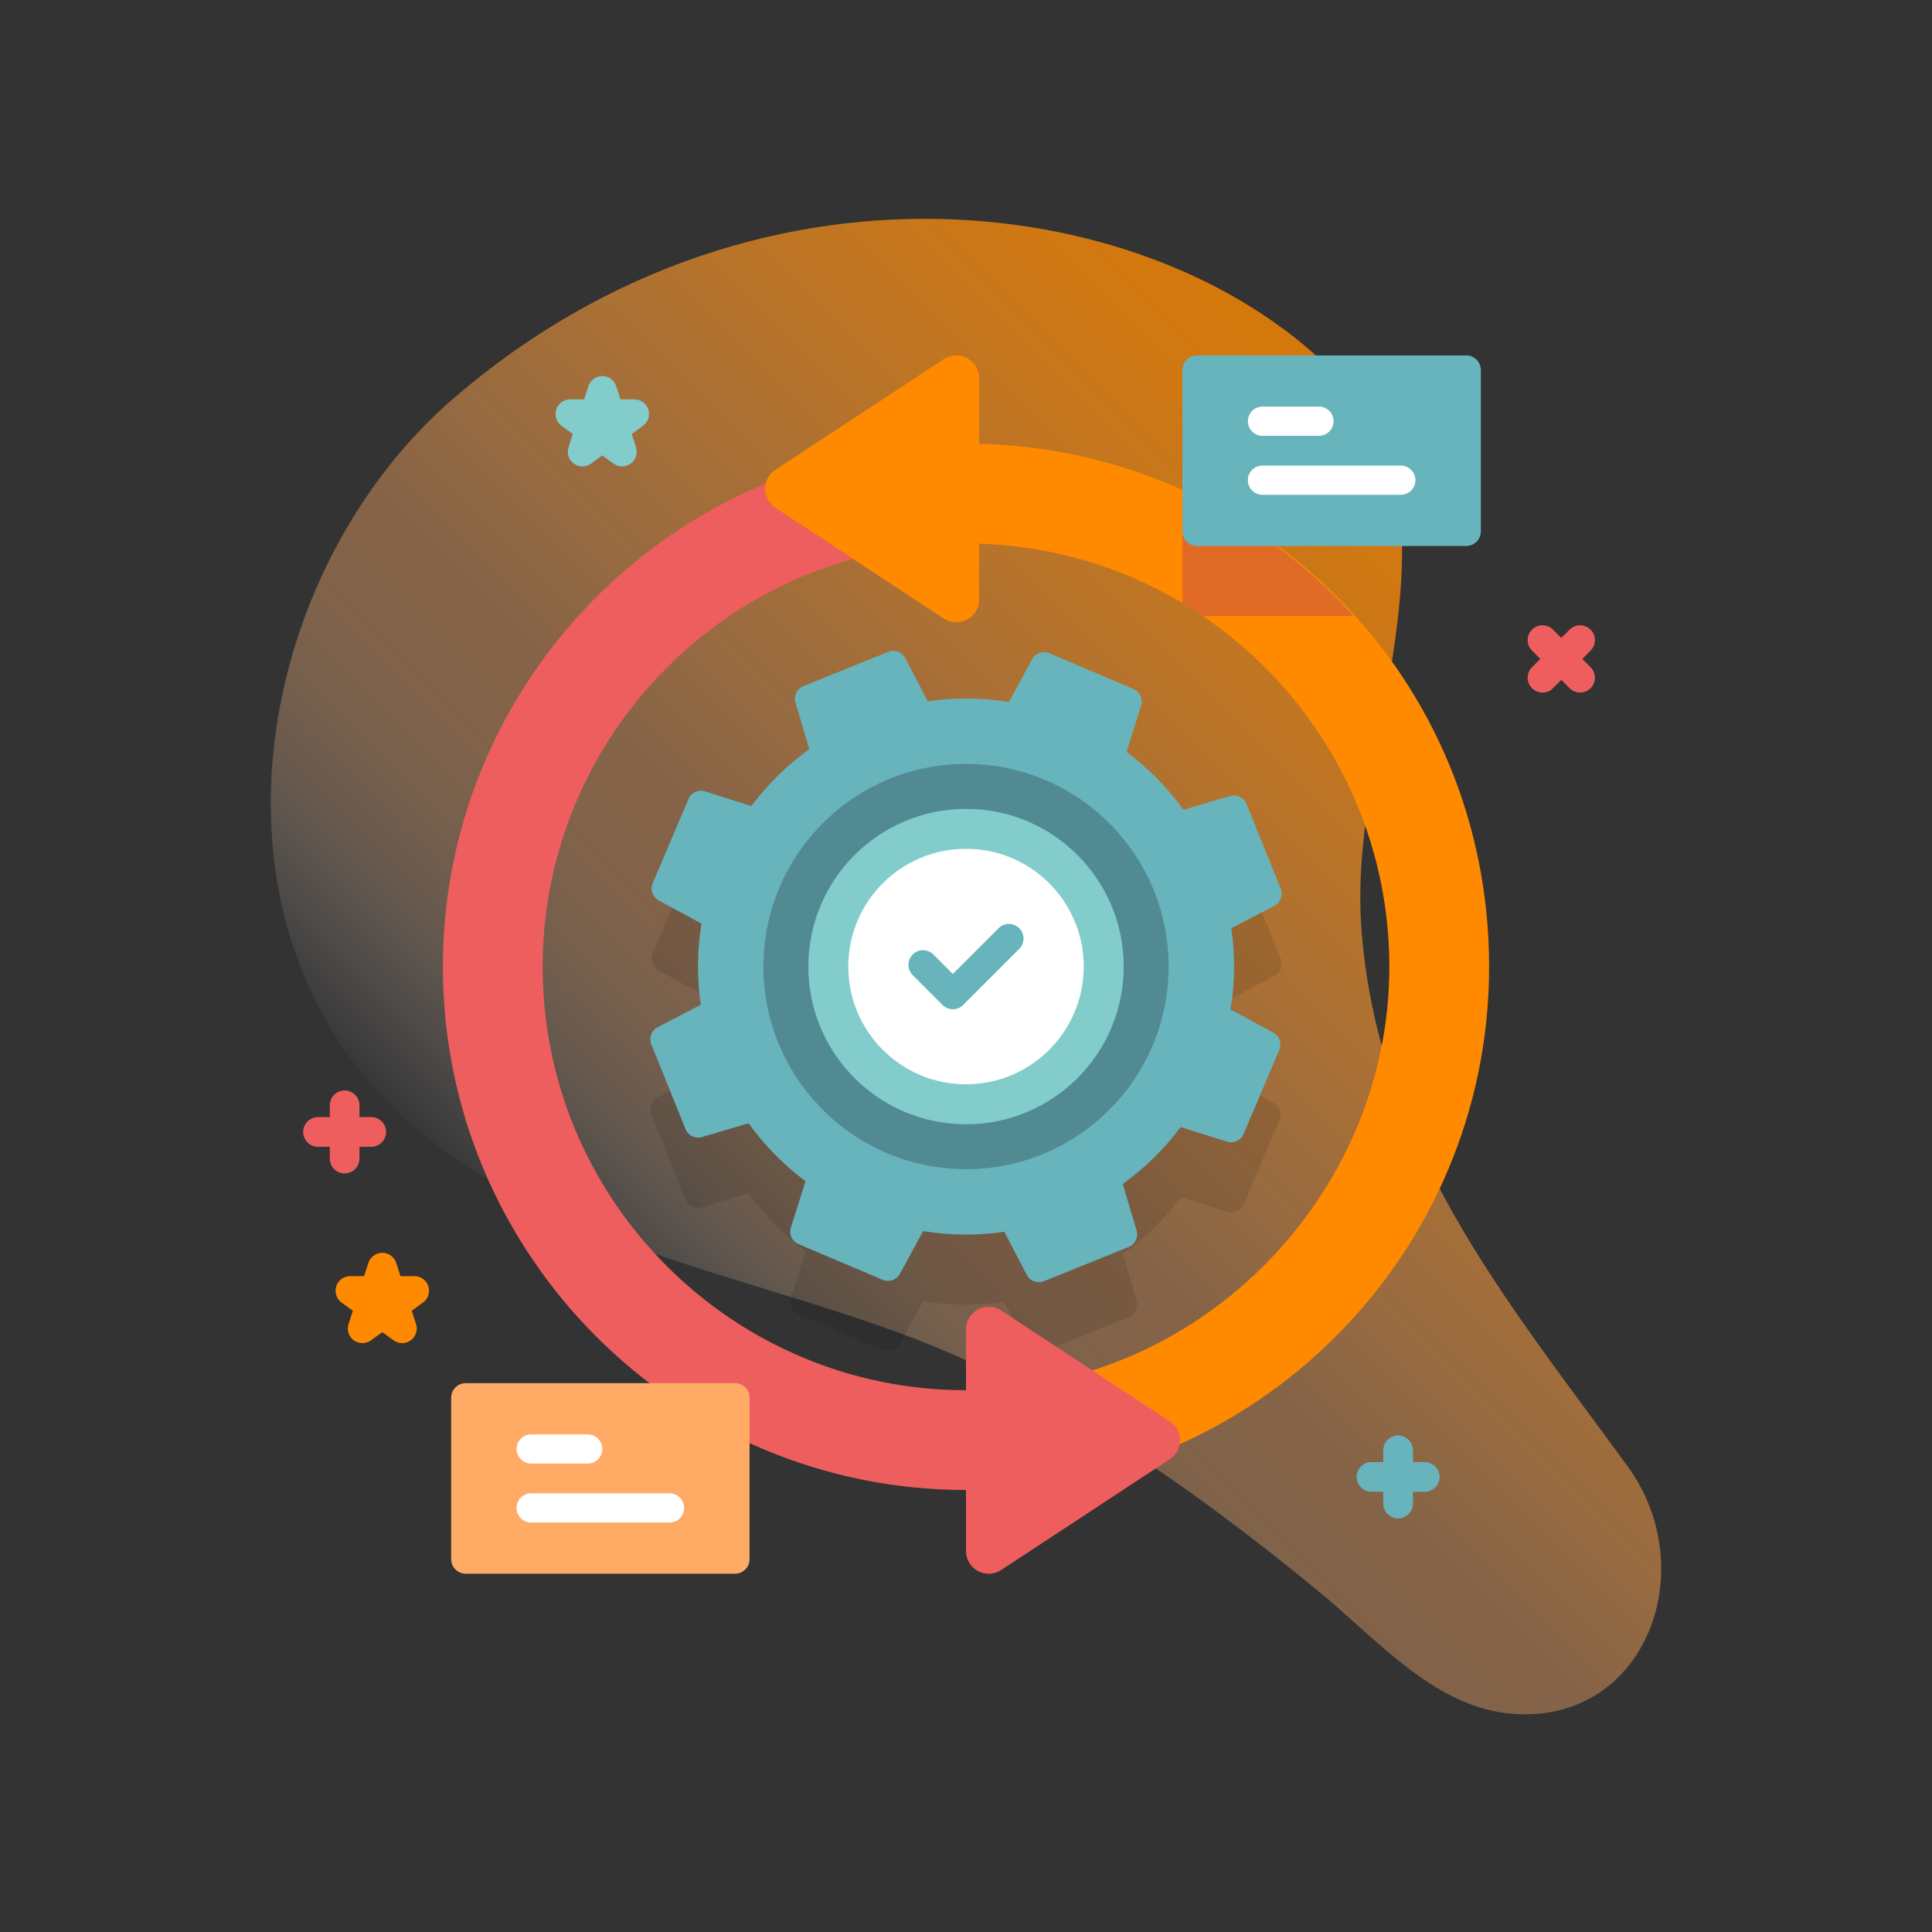 <?xml version="1.0" encoding="UTF-8"?>
<svg id="uuid-b0d7c6eb-6a03-41a1-9a1e-40cc9e77931a" data-name="Layer 1" xmlns="http://www.w3.org/2000/svg" xmlns:xlink="http://www.w3.org/1999/xlink" viewBox="0 0 500 500">
  <rect x="0" y="0" width="500" height="500" fill="#333333" stroke="none"/>
  <defs>
    <style>
      .uuid-cd8ec272-c4f5-44c9-a203-6efa9020ac2a {
        fill: #ff8a00;
      }

      .uuid-8a9782ef-f841-4e53-94a5-6988dc812875 {
        fill: #fff;
      }

      .uuid-0e9577ac-ce49-4cbe-b61a-28c5a548c323 {
        fill: #e06b26;
      }

      .uuid-c9d7875b-a3c4-4d64-9b22-45ac293c9f30 {
        fill: #ffab66;
      }

      .uuid-f900bf1c-3ad5-43d3-8225-3ca93d557f35 {
        fill: #83cccc;
      }

      .uuid-6a58af36-cd7e-4afc-b342-ab555274b673 {
        fill: #528a93;
      }

      .uuid-e26c986d-e291-456f-ae9b-2b001c4588ed {
        fill: #ef5e5e;
      }

      .uuid-3ff62c86-223e-43c4-915c-4e55b21e9cfb {
        opacity: .1;
      }

      .uuid-29be6da4-d1df-40de-b2c0-d33c921d3fd4 {
        fill: #68b4bc;
      }

      .uuid-4a01dfde-f40c-4290-9917-e60ef5341cff {
        fill: url(#uuid-3048b7b0-9104-4cd8-94b4-308cbccc5596);
      }
    </style>
    <linearGradient id="uuid-3048b7b0-9104-4cd8-94b4-308cbccc5596" x1="175.73" y1="141.28" x2="392.63" y2="358.18" gradientTransform="translate(0 502) scale(1 -1)" gradientUnits="userSpaceOnUse">
      <stop offset="0" stop-color="#fff" stop-opacity="0"/>
      <stop offset="0" stop-color="#fffaf6" stop-opacity=".02"/>
      <stop offset=".08" stop-color="#ffddc2" stop-opacity=".16"/>
      <stop offset=".14" stop-color="#ffc79a" stop-opacity=".26"/>
      <stop offset=".21" stop-color="#ffb77d" stop-opacity=".34"/>
      <stop offset=".28" stop-color="#ffae6b" stop-opacity=".39"/>
      <stop offset=".35" stop-color="#ffab66" stop-opacity=".4"/>
      <stop offset=".45" stop-color="#ffa451" stop-opacity=".48"/>
      <stop offset=".7" stop-color="#ff9625" stop-opacity=".65"/>
      <stop offset=".89" stop-color="#ff8d0a" stop-opacity=".76"/>
      <stop offset="1" stop-color="#ff8a00" stop-opacity=".8"/>
    </linearGradient>
  </defs>
  <path class="uuid-4a01dfde-f40c-4290-9917-e60ef5341cff" d="M117.5,102.98c-54.74,47.13-69.95,145.86-3.26,194.32,35.35,25.69,79.19,33.14,119.3,47.96,39.36,14.54,74.92,39.72,107.31,66.24,15.85,12.98,30.6,30.69,51.03,32.07,34.03,2.31,48.82-37.28,29.38-64.03-31.16-42.87-65.66-83.64-69.05-141.24-2.67-45.34,27.47-103.29-3.3-137.94-44.42-50.02-150.49-67.04-231.41,2.63h0Z"/>
  <g class="uuid-3ff62c86-223e-43c4-915c-4e55b21e9cfb">
    <path d="M329.53,285.4l-11.05-5.99c1.12-6.87,1.21-13.95.19-21.03l11.15-5.8c1.61-.84,2.32-2.76,1.64-4.44l-8.86-21.94c-.68-1.68-2.52-2.57-4.26-2.05l-12.05,3.58c-4.18-5.8-9.16-10.83-14.74-14.99l3.79-11.99c.55-1.73-.31-3.59-1.98-4.29l-21.78-9.25c-1.67-.71-3.6-.03-4.46,1.56l-5.99,11.05c-6.87-1.12-13.95-1.21-21.02-.18l-5.8-11.15c-.84-1.61-2.76-2.32-4.44-1.64l-21.94,8.86c-1.68.68-2.57,2.52-2.05,4.26l3.57,12.05c-5.8,4.17-10.83,9.16-14.99,14.73l-11.99-3.79c-1.73-.55-3.59.31-4.29,1.98l-9.25,21.78c-.71,1.67-.03,3.6,1.56,4.46l11.05,5.99c-1.12,6.87-1.21,13.95-.19,21.02l-11.15,5.8c-1.61.84-2.32,2.76-1.64,4.44l8.86,21.94c.68,1.68,2.52,2.57,4.26,2.05l12.05-3.57c4.18,5.8,9.16,10.84,14.74,15l-3.79,11.99c-.55,1.73.31,3.59,1.98,4.29l21.78,9.24c1.67.71,3.6.03,4.46-1.56l6-11.05c6.87,1.12,13.95,1.21,21.02.18l5.8,11.15c.84,1.61,2.76,2.32,4.44,1.64l21.94-8.86c1.68-.68,2.57-2.52,2.05-4.26l-3.57-12.05c5.8-4.18,10.83-9.16,14.99-14.73l11.99,3.78c1.73.55,3.59-.31,4.29-1.98l9.25-21.78c.71-1.67.03-3.6-1.56-4.47h0Z"/>
  </g>
  <g>
    <g>
      <path class="uuid-cd8ec272-c4f5-44c9-a203-6efa9020ac2a" d="M253.39,114.88v-17.01c0-4.68-5.2-7.49-9.12-4.92l-43.62,28.65c-3.54,2.32-3.54,7.51,0,9.84l43.62,28.65c3.91,2.57,9.12-.24,9.12-4.92v-14.47c58.85,1.8,106.17,50.23,106.17,109.5s-49.15,109.56-109.56,109.56v25.82c74.65,0,135.38-60.73,135.38-135.38s-58.9-133.53-131.99-135.34h0Z"/>
      <path class="uuid-0e9577ac-ce49-4cbe-b61a-28c5a548c323" d="M306.02,155.66c0,.16.03.31.05.47,1.77,1.06,3.5,2.16,5.2,3.31h39.07c-12.34-13.62-27.4-24.73-44.32-32.45v28.67Z"/>
    </g>
    <path class="uuid-e26c986d-e291-456f-ae9b-2b001c4588ed" d="M302.73,377.65l-43.62,28.66c-3.92,2.56-9.11-.24-9.11-4.92v-15.78c-74.65,0-135.38-60.73-135.38-135.38,0-56.3,34.55-104.69,83.55-125.07-.55,2.29.28,4.85,2.49,6.3l20.07,13.19c-46.24,12.83-80.29,55.31-80.29,105.58,0,60.41,49.15,109.56,109.56,109.56v-15.7c0-4.68,5.2-7.5,9.11-4.92l43.62,28.65c3.54,2.32,3.54,7.51,0,9.84Z"/>
  </g>
  <path class="uuid-29be6da4-d1df-40de-b2c0-d33c921d3fd4" d="M331.45,229.99l-8.86-21.94c-.68-1.68-2.52-2.57-4.26-2.05l-12.05,3.58c-4.18-5.8-9.16-10.83-14.74-14.99l3.79-11.99c.55-1.73-.31-3.59-1.98-4.29l-21.78-9.25c-1.67-.71-3.6-.03-4.46,1.56l-5.99,11.05c-6.87-1.12-13.95-1.21-21.02-.18l-5.8-11.15c-.84-1.61-2.76-2.32-4.44-1.64l-21.94,8.86c-1.68.68-2.57,2.52-2.05,4.26l3.58,12.05c-5.8,4.17-10.83,9.16-14.99,14.73l-11.99-3.79c-1.73-.55-3.59.31-4.29,1.98l-9.25,21.78c-.71,1.67-.03,3.6,1.56,4.46l11.05,5.99c-1.12,6.87-1.21,13.95-.19,21.02l-11.15,5.8c-1.61.84-2.32,2.76-1.64,4.44l8.86,21.94c.68,1.68,2.52,2.57,4.26,2.05l12.05-3.57c4.18,5.8,9.16,10.84,14.74,15l-3.79,11.99c-.55,1.73.31,3.59,1.98,4.29l21.78,9.24c1.67.71,3.6.03,4.46-1.56l6-11.05c6.87,1.12,13.95,1.21,21.02.18l5.8,11.15c.84,1.61,2.76,2.32,4.44,1.64l21.94-8.86c1.68-.68,2.57-2.52,2.05-4.26l-3.58-12.05c5.8-4.18,10.83-9.16,14.99-14.73l11.99,3.78c1.73.55,3.59-.31,4.29-1.98l9.25-21.78c.71-1.67.03-3.6-1.56-4.46l-11.05-5.99c1.12-6.87,1.21-13.95.19-21.03l11.15-5.8c1.61-.84,2.31-2.76,1.64-4.44h0Z"/>
  <path class="uuid-6a58af36-cd7e-4afc-b342-ab555274b673" d="M250.01,302.58c-28.96,0-52.44-23.48-52.44-52.44s23.48-52.44,52.44-52.44,52.43,23.48,52.43,52.44c0,28.95-23.48,52.44-52.43,52.44Z"/>
  <path class="uuid-f900bf1c-3ad5-43d3-8225-3ca93d557f35" d="M250.01,290.96c-22.54,0-40.81-18.28-40.81-40.81s18.27-40.81,40.81-40.81,40.8,18.27,40.8,40.81-18.27,40.81-40.8,40.81Z"/>
  <circle class="uuid-8a9782ef-f841-4e53-94a5-6988dc812875" cx="250" cy="250.14" r="30.47"/>
  <path class="uuid-29be6da4-d1df-40de-b2c0-d33c921d3fd4" d="M246.59,261.19c-1,0-1.96-.4-2.67-1.11l-7.71-7.71c-1.48-1.48-1.48-3.87,0-5.35,1.47-1.48,3.87-1.48,5.34,0l5.04,5.04,11.85-11.85c1.47-1.48,3.87-1.48,5.34,0,1.48,1.48,1.48,3.87,0,5.35l-14.53,14.53c-.71.71-1.67,1.11-2.67,1.11Z"/>
  <path class="uuid-c9d7875b-a3c4-4d64-9b22-45ac293c9f30" d="M120.54,407.28h69.66c2.09,0,3.78-1.69,3.78-3.78v-41.76c0-2.09-1.69-3.78-3.78-3.78h-69.66c-2.09,0-3.78,1.69-3.78,3.78v41.76c0,2.09,1.69,3.78,3.78,3.78Z"/>
  <g>
    <path class="uuid-8a9782ef-f841-4e53-94a5-6988dc812875" d="M152.09,378.77h-14.61c-2.09,0-3.78-1.69-3.78-3.78s1.69-3.78,3.78-3.78h14.61c2.09,0,3.78,1.69,3.78,3.78s-1.69,3.78-3.78,3.78Z"/>
    <path class="uuid-8a9782ef-f841-4e53-94a5-6988dc812875" d="M173.27,394.03h-35.8c-2.09,0-3.78-1.69-3.78-3.78s1.69-3.78,3.78-3.78h35.8c2.09,0,3.78,1.69,3.78,3.78s-1.69,3.78-3.78,3.78Z"/>
  </g>
  <path class="uuid-29be6da4-d1df-40de-b2c0-d33c921d3fd4" d="M309.8,141.3h69.66c2.09,0,3.78-1.69,3.78-3.78v-41.76c0-2.09-1.69-3.78-3.78-3.78h-69.66c-2.09,0-3.78,1.69-3.78,3.78v41.76c0,2.09,1.69,3.78,3.78,3.78Z"/>
  <g>
    <path class="uuid-8a9782ef-f841-4e53-94a5-6988dc812875" d="M341.34,112.79h-14.61c-2.09,0-3.78-1.69-3.78-3.78s1.69-3.78,3.78-3.78h14.61c2.09,0,3.78,1.69,3.78,3.78s-1.69,3.78-3.78,3.78Z"/>
    <path class="uuid-8a9782ef-f841-4e53-94a5-6988dc812875" d="M362.53,128.05h-35.8c-2.09,0-3.78-1.69-3.78-3.78s1.69-3.78,3.78-3.78h35.8c2.09,0,3.78,1.69,3.78,3.78s-1.69,3.78-3.78,3.78Z"/>
  </g>
  <path class="uuid-cd8ec272-c4f5-44c9-a203-6efa9020ac2a" d="M104.08,347.6c-.78,0-1.56-.24-2.22-.72l-2.92-2.12-2.92,2.12c-1.32.96-3.12.96-4.44,0-1.33-.96-1.88-2.67-1.37-4.23l1.11-3.43-2.92-2.12c-1.33-.96-1.88-2.67-1.37-4.23.51-1.56,1.96-2.61,3.59-2.61h3.61l1.12-3.43c.51-1.56,1.96-2.61,3.59-2.61s3.09,1.05,3.59,2.61l1.12,3.43h3.61c1.64,0,3.09,1.05,3.59,2.61.51,1.56-.05,3.26-1.37,4.23l-2.92,2.12,1.11,3.43c.51,1.56-.05,3.26-1.37,4.23-.67.48-1.45.72-2.23.72h0Z"/>
  <path class="uuid-f900bf1c-3ad5-43d3-8225-3ca93d557f35" d="M150.73,120.7c-.78,0-1.56-.24-2.22-.72-1.33-.96-1.88-2.67-1.37-4.23l1.11-3.43-2.92-2.12c-1.33-.96-1.88-2.67-1.37-4.23.51-1.56,1.96-2.61,3.59-2.61h3.61l1.12-3.43c.51-1.56,1.96-2.61,3.59-2.61s3.09,1.05,3.59,2.61l1.12,3.43h3.61c1.64,0,3.09,1.05,3.59,2.61.51,1.56-.05,3.26-1.37,4.23l-2.92,2.12,1.11,3.43c.51,1.56-.05,3.26-1.37,4.23-1.32.96-3.12.96-4.44,0l-2.92-2.12-2.92,2.12c-.67.48-1.45.72-2.23.72h0Z"/>
  <path class="uuid-e26c986d-e291-456f-ae9b-2b001c4588ed" d="M96.08,289.11h-3.05v-3.05c0-2.12-1.72-3.84-3.84-3.84s-3.84,1.72-3.84,3.84v3.05h-3.05c-2.12,0-3.84,1.72-3.84,3.84s1.72,3.84,3.84,3.84h3.05v3.05c0,2.12,1.72,3.84,3.84,3.84s3.84-1.72,3.84-3.84v-3.05h3.05c2.12,0,3.84-1.72,3.84-3.84s-1.72-3.84-3.84-3.84Z"/>
  <path class="uuid-e26c986d-e291-456f-ae9b-2b001c4588ed" d="M411.64,172.68l-2.15-2.15,2.15-2.15c1.5-1.5,1.5-3.93,0-5.43s-3.93-1.5-5.43,0l-2.15,2.15-2.15-2.15c-1.5-1.5-3.93-1.5-5.43,0s-1.5,3.93,0,5.43l2.15,2.15-2.15,2.15c-1.5,1.5-1.5,3.93,0,5.43s3.93,1.5,5.43,0l2.15-2.15,2.15,2.15c1.5,1.5,3.93,1.5,5.43,0s1.5-3.93,0-5.43Z"/>
  <path class="uuid-29be6da4-d1df-40de-b2c0-d33c921d3fd4" d="M368.72,378.39h-3.05v-3.05c0-2.12-1.72-3.84-3.84-3.84s-3.84,1.72-3.84,3.84v3.05h-3.05c-2.12,0-3.84,1.72-3.84,3.84s1.72,3.84,3.84,3.84h3.05v3.05c0,2.12,1.72,3.84,3.84,3.84s3.84-1.72,3.84-3.84v-3.05h3.05c2.12,0,3.84-1.72,3.84-3.84s-1.72-3.84-3.84-3.84Z"/>
</svg>